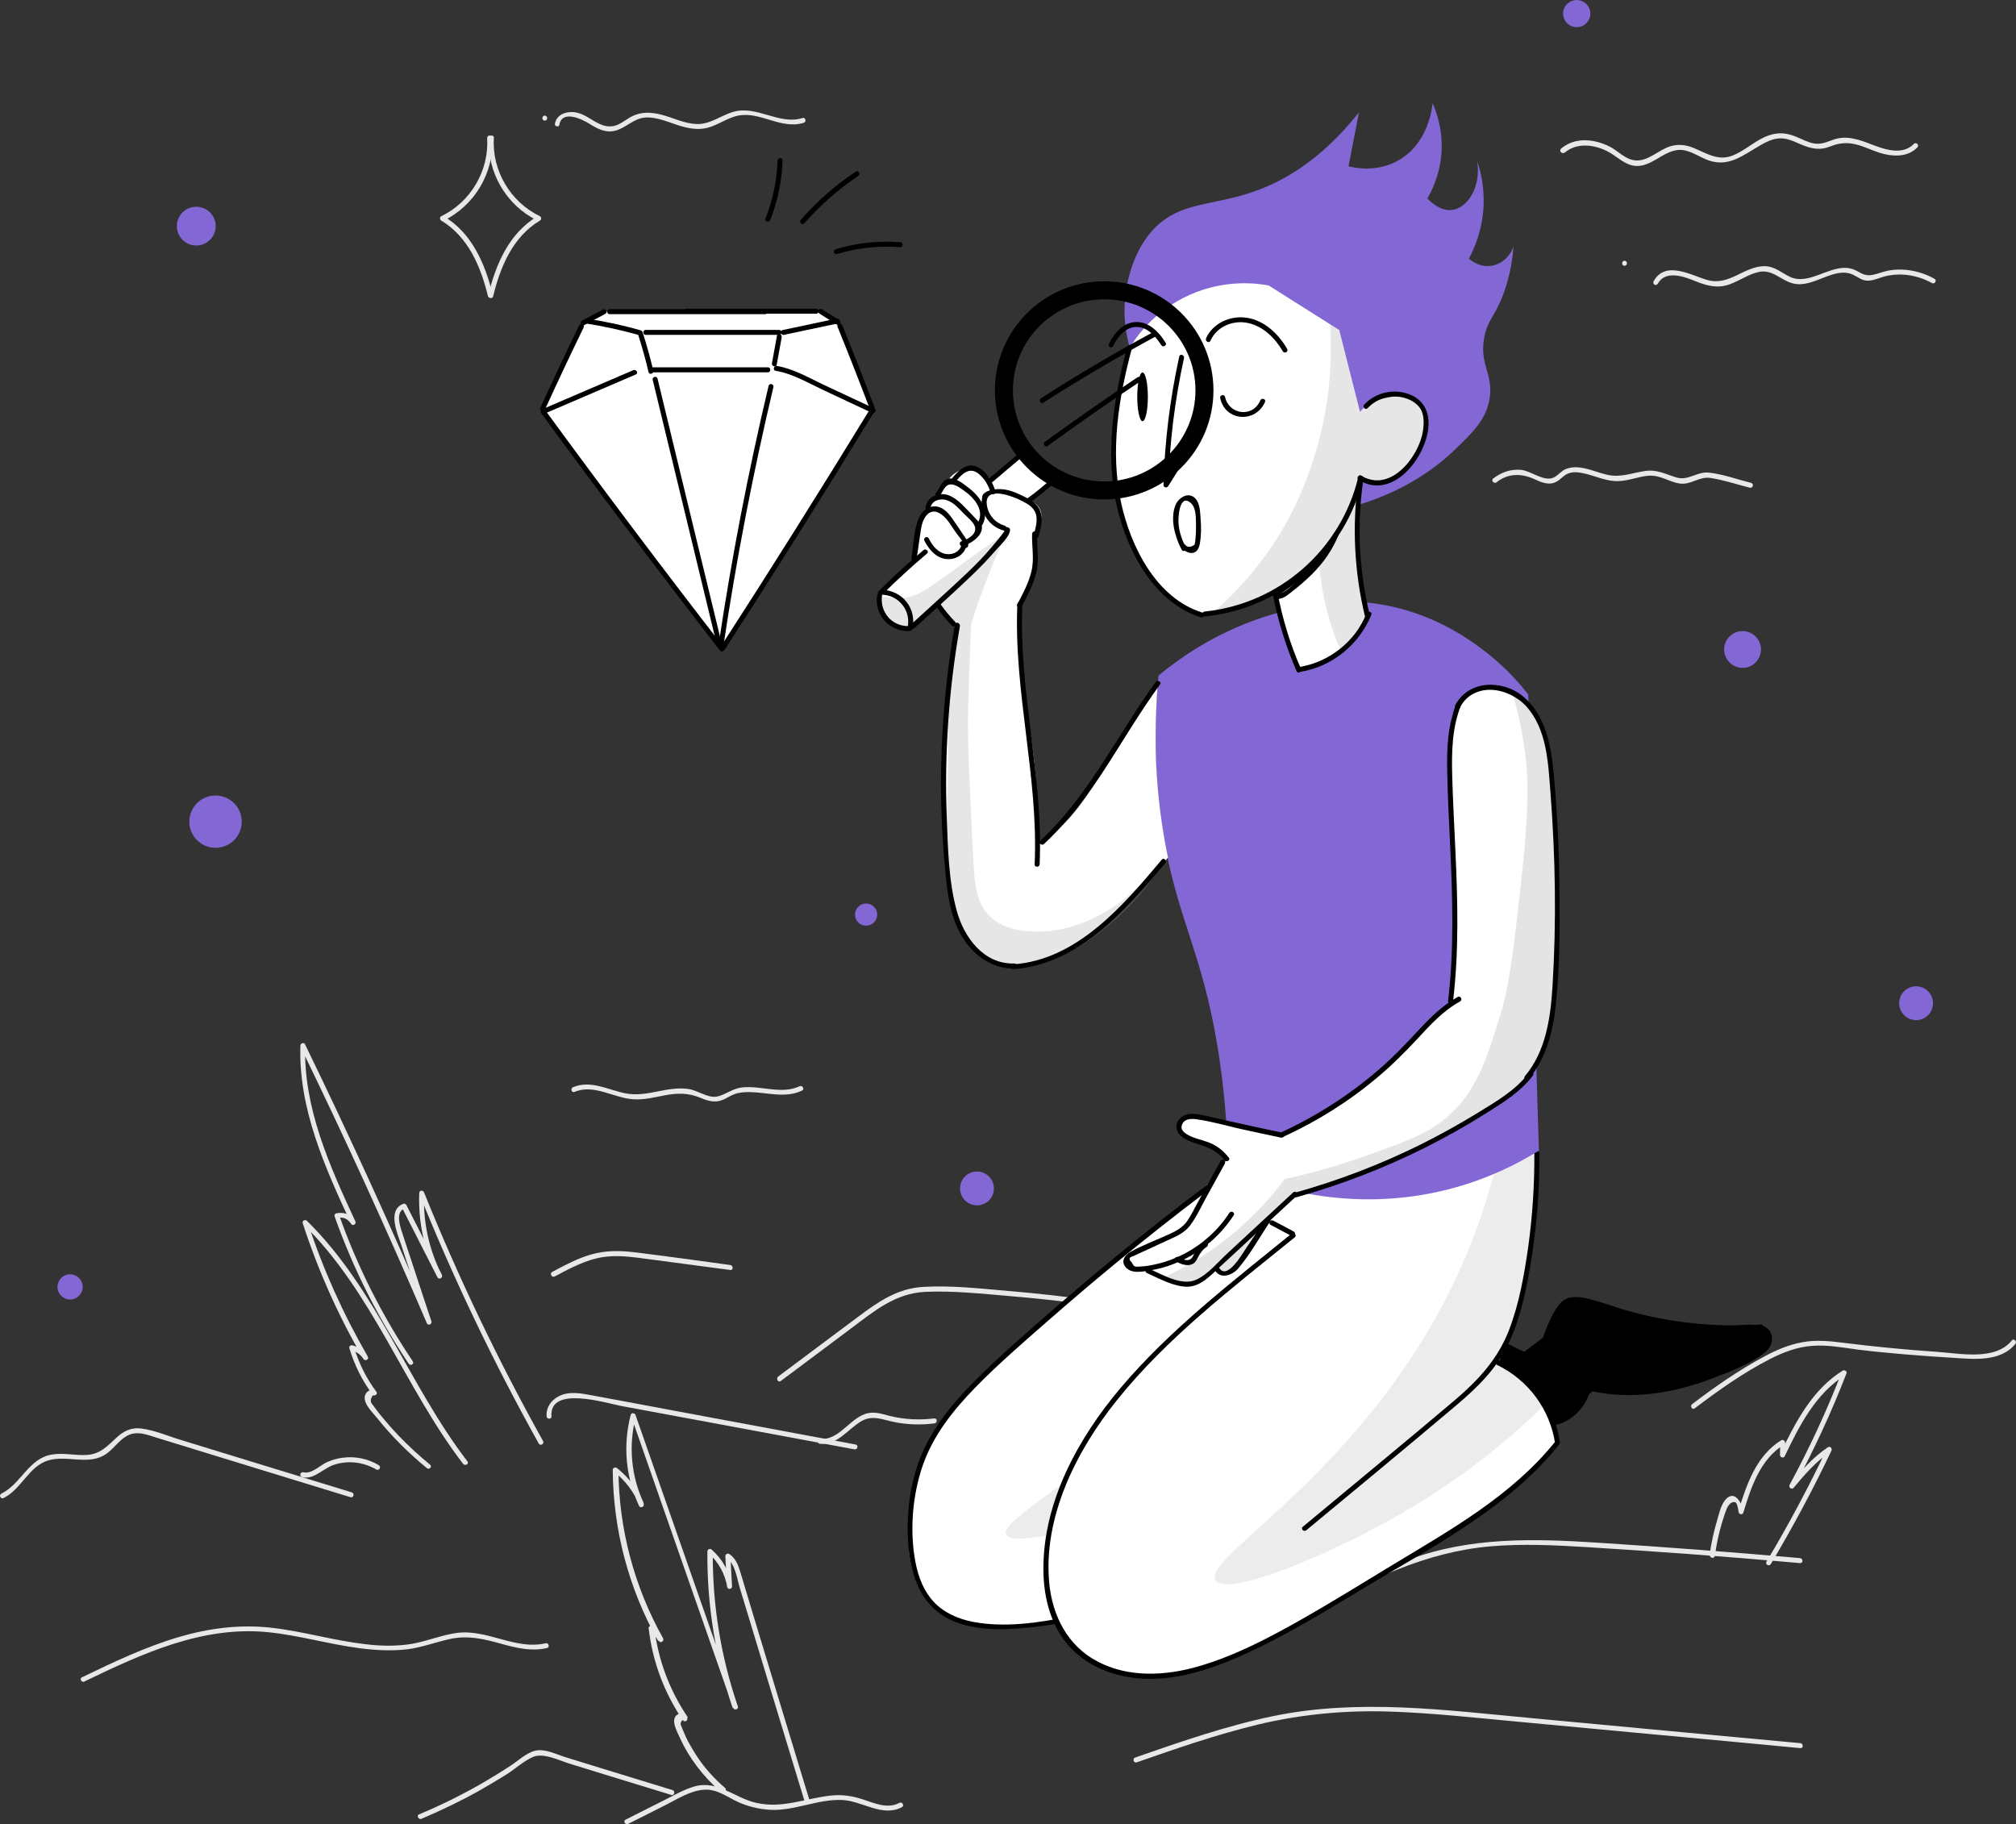 <?xml version="1.0" encoding="UTF-8"?>
<svg id="Layer_1" data-name="Layer 1" xmlns="http://www.w3.org/2000/svg" viewBox="0 0 335.98 304.03">
  <rect x="0" y="0" width="335.98" height="304.03" fill="#333333" stroke="none"/>
  <defs>
    <style>
      .cls-1 {
        opacity: .25;
      }

      .cls-1, .cls-2, .cls-3, .cls-4, .cls-5, .cls-6, .cls-7, .cls-8 {
        stroke-width: 0px;
      }

      .cls-1, .cls-2, .cls-7 {
        fill: #9b9797;
        isolation: isolate;
      }

      .cls-2 {
        opacity: .24;
      }

      .cls-3 {
        fill: #8367d4;
      }

      .cls-4 {
        fill-rule: evenodd;
      }

      .cls-6 {
        fill: #fff;
      }

      .cls-7 {
        opacity: .18;
      }

      .cls-8 {
        fill: #e8e8e8;
      }
    </style>
  </defs>
  <path class="cls-8" d="m.61,249.66c2.93-1.44,4.18-5.25,7.36-6.24,3.27-1.02,6.89.99,9.88-1.21,1.3-.97,2.27-2.57,3.85-3.15,1.38-.5,2.82.06,4.15.47,1.13.36,2.27.69,3.4,1.05,4.57,1.41,9.1,2.79,13.67,4.2,5.17,1.57,10.32,3.18,15.5,4.75.5.17.72-.63.22-.8-9.46-2.9-18.9-5.8-28.36-8.7-2.21-.66-4.51-1.68-6.81-1.96-1.61-.19-2.88.44-4.01,1.49-1.58,1.46-2.77,2.82-5.06,2.93-1.91.11-3.79-.39-5.7-.08-3.93.61-5.15,4.89-8.47,6.52-.5.28-.08.99.39.74Z"/>
  <path class="cls-8" d="m50.34,246.18c1.96.5,3.51-1.46,5.29-2.04,2.38-.8,4.93-.47,7.08.77.47.28.89-.44.42-.72-1.83-1.08-3.9-1.52-6-1.24-.91.11-1.77.36-2.6.72-1.19.52-2.57,2.04-3.96,1.71-.53-.14-.75.66-.22.8Z"/>
  <path class="cls-8" d="m71.67,244.11c-1.85-1.52-3.62-3.15-5.29-4.89-.77-.8-1.52-1.66-2.24-2.51-.42-.5-.83-.99-1.22-1.49-.28-.36-.55-.72-.8-1.08-.44-.44-.44-.99.03-1.6.33.14.86-.19.58-.58-1.69-2.26-2.93-4.75-3.74-7.46-.17.17-.33.33-.5.5.91.25,1.58.72,2.08,1.49.28.44,1,.06.72-.41-4.12-7.12-7.5-14.64-10.04-22.45-.22.14-.47.28-.69.41,11.59,11.38,16.85,27.2,26.62,39.93.33.41,1.05,0,.72-.41-9.8-12.79-15.11-28.66-26.76-40.1-.28-.28-.83,0-.69.41,2.57,7.9,5.95,15.47,10.13,22.64.25-.14.47-.28.72-.41-.64-.97-1.47-1.6-2.57-1.88-.3-.08-.61.19-.5.5.83,2.76,2.1,5.33,3.82,7.65.19-.19.39-.39.58-.58-.77-.36-1.63,0-1.83.91-.25,1.3,1.33,2.73,2.05,3.65,2.46,3.07,5.26,5.85,8.3,8.34.36.33.94-.25.53-.58Z"/>
  <path class="cls-8" d="m68.77,226.85c-5.09-7.59-9.21-15.74-12.26-24.36-.08.16-.19.33-.28.5.94-.22,1.74.14,2.27.97.28.47.94.06.72-.41-4.29-9.25-8.66-18.89-8.36-29.3-.25.08-.53.14-.77.22,7.39,15.19,14.42,30.57,21.06,46.09.19.44.91.11.75-.33-1.11-3.31-2.19-6.65-3.29-9.97-.53-1.63-1.08-3.23-1.6-4.86-.36-1.08-1.13-3.42.42-4-.17-.05-.3-.14-.47-.19,1.99,3.89,3.96,7.79,5.95,11.68.25.47.97.05.72-.41-2.16-4.23-3.15-8.89-2.96-13.64-.28.03-.55.08-.8.11,5.76,14.28,12.42,28.19,19.92,41.64.25.47.97.05.72-.41-7.47-13.39-14.11-27.23-19.84-41.45-.17-.41-.8-.39-.8.11-.19,4.89.86,9.66,3.07,14.06.25-.14.47-.28.72-.41-1.99-3.89-3.96-7.79-5.95-11.68-.08-.14-.3-.25-.47-.19-2.77,1.02-1,4.97-.39,6.82,1.44,4.34,2.85,8.7,4.29,13.03.25-.11.5-.22.75-.33-6.64-15.52-13.67-30.9-21.06-46.09-.19-.39-.77-.16-.77.22-.33,10.55,4.12,20.35,8.47,29.71.25-.14.47-.28.72-.41-.72-1.13-1.88-1.63-3.21-1.35-.22.05-.36.3-.28.5,3.07,8.67,7.22,16.9,12.34,24.55.28.47,1,.06.69-.39Z"/>
  <path class="cls-8" d="m14.09,280.23c9.57-4.61,19.67-9.31,30.6-8.2,5.17.52,10.18,2.02,15.33,2.68,2.6.33,5.23.47,7.83.17,2.44-.3,4.73-1.19,7.11-1.71,3.07-.69,5.87.03,8.83.86,2.44.66,4.84,1.22,7.36.64.53-.11.3-.91-.22-.8-5.04,1.19-9.77-2.43-14.86-1.71-2.52.36-4.87,1.35-7.36,1.8-2.63.44-5.31.39-7.97.05-5.23-.61-10.32-2.15-15.58-2.73-5.17-.58-10.29.08-15.25,1.52-5.64,1.66-10.99,4.2-16.24,6.74-.5.22-.06.94.42.72Z"/>
  <path class="cls-8" d="m70.26,303.12c3.24-1.38,6.42-2.9,9.49-4.61,1.6-.91,3.18-1.85,4.76-2.84,1.41-.91,2.82-2.21,4.37-2.87,1.74-.72,4.37.64,6.12,1.16,1.85.58,3.71,1.13,5.53,1.71,3.79,1.16,7.58,2.32,11.35,3.48.5.17.72-.64.22-.8-4.04-1.24-8.11-2.48-12.15-3.73-1.94-.61-3.87-1.19-5.81-1.79-1.49-.47-3.38-1.44-4.95-1.05-1.47.36-2.79,1.63-4.04,2.46-1.6,1.05-3.27,2.07-4.93,3.04-3.35,1.91-6.81,3.62-10.38,5.11-.5.22-.06.94.42.74Z"/>
  <path class="cls-8" d="m104.68,303.98c2.1-1.05,4.21-2.13,6.31-3.18,1.94-.99,4.01-2.32,6.23-2.51,2.24-.22,3.99,1.24,5.92,2.1,1.63.72,3.4,1.13,5.17,1.24,4.15.22,8.02-1.85,12.15-1.63,3.29.19,6.61,2.9,9.85,1.19.47-.25.06-.97-.41-.72-2.02,1.08-4.21.03-6.2-.61-1.71-.55-3.38-.8-5.17-.61-4.26.44-8.16,2.24-12.54,1.21-3.62-.83-6.39-3.84-10.29-2.71-1.8.52-3.49,1.52-5.15,2.35-2.1,1.05-4.21,2.13-6.31,3.18-.44.22-.03.94.44.69Z"/>
  <path class="cls-8" d="m120.84,297.99c-1.72-1.49-3.26-3.15-4.54-5.05-.58-.86-1.11-1.77-1.61-2.68-.25-.47-.47-.94-.66-1.41-.17-.39-.33-.75-.47-1.13-.25-.42-.14-.8.33-1.16.25-.11.5-.22.75-.33-3.04-4.47-4.95-9.55-5.59-14.91-.25.11-.47.19-.72.3.5.63,1,1.27,1.52,1.93.3.39.89-.11.66-.5-4.81-8.59-7.39-18.25-7.44-28.08-.25.11-.47.19-.72.3,1.88,1.52,3.32,3.4,4.21,5.63.25-.11.5-.22.75-.33-2.16-4.56-2.6-9.69-1.33-14.55h-.8c5.67,16.21,11.32,32.39,16.99,48.6.17.5.97.28.8-.22-2.85-8.31-4.26-17.04-4.18-25.85-.25.11-.47.19-.72.3,1.69,1.52,2.74,3.42,3.13,5.66.08.47.83.36.8-.11-.08-1.68-.19-3.4-.28-5.08-.22.11-.42.25-.64.36,1.47.94,1.74,3.42,2.21,4.97.5,1.66,1,3.31,1.52,5,1.02,3.42,2.08,6.82,3.1,10.24,2.07,6.82,4.15,13.67,6.23,20.49.17.5.97.3.8-.22-2.24-7.35-4.46-14.72-6.7-22.06-1.08-3.59-2.19-7.18-3.26-10.77-.55-1.85-1.11-3.67-1.66-5.52-.36-1.13-.77-2.15-1.8-2.82-.25-.17-.64.05-.64.36.08,1.68.19,3.4.28,5.08.28-.03.55-.08.8-.11-.39-2.38-1.55-4.45-3.35-6.05-.28-.25-.69-.08-.72.3-.08,8.86,1.33,17.67,4.21,26.07.28-.08.53-.14.8-.22-5.67-16.21-11.32-32.39-16.99-48.6-.14-.36-.69-.41-.8,0-1.33,5.11-.83,10.44,1.41,15.19.19.41.94.11.75-.33-.94-2.38-2.41-4.39-4.43-5.99-.28-.22-.72-.08-.72.3.06,9.97,2.66,19.8,7.56,28.5.22-.16.44-.33.66-.5-.5-.64-1-1.27-1.52-1.93-.22-.28-.75-.05-.72.3.64,5.52,2.57,10.74,5.7,15.33.28.39.83.14.75-.33-.14-.77-1.05-1.05-1.69-.58-1.16.83-.03,2.79.39,3.73,1.58,3.51,3.93,6.57,6.84,9.09.58.3,1.16-.28.75-.61Z"/>
  <path class="cls-8" d="m91.9,236.05c-.36-5.19,9.08-2.21,11.71-1.71,4.32.8,8.61,1.6,12.92,2.4,8.61,1.6,17.24,3.2,25.85,4.81.53.11.75-.69.22-.8-9.88-1.85-19.73-3.67-29.61-5.52-4.84-.91-9.68-1.82-14.53-2.71-1.74-.33-3.76-.69-5.4.22-1.25.66-2.08,1.88-1.96,3.31,0,.52.86.52.8,0Z"/>
  <path class="cls-8" d="m136.64,240.63c2.88.3,4.65-2.43,6.89-3.76,1.91-1.1,3.57-.25,5.54.14,2.19.44,4.43.5,6.64.22.53-.06.53-.88,0-.83-2.49.3-4.98.19-7.42-.41-1.47-.39-2.79-.86-4.26-.28-2.6.99-4.37,4.42-7.39,4.09-.52-.05-.52.77,0,.83Z"/>
  <path class="cls-8" d="m189.41,293.73c6.64-2.32,13.34-4.64,20.2-6.3,7.17-1.71,14.39-2.4,21.75-2.18,7.28.22,14.5,1.05,21.75,1.71,7.28.69,14.56,1.35,21.83,2.04,8.36.77,16.74,1.55,25.1,2.35.53.05.53-.77,0-.83-14.91-1.38-29.83-2.76-44.77-4.17-14.36-1.33-28.81-3.29-43.11-.33-7.86,1.63-15.44,4.28-22.99,6.9-.47.17-.25.97.25.8Z"/>
  <path class="cls-8" d="m218.66,266.56c4.95-1.05,9.6-3.12,14.28-5,5.01-1.99,10.07-3.37,15.44-3.84,5.42-.47,10.88-.19,16.27.14,5.42.33,10.85.72,16.3,1.1,6.34.47,12.7.99,19.04,1.55.53.05.53-.77,0-.83-11.23-.99-22.47-1.85-33.73-2.57-10.71-.69-21.25-.97-31.46,2.82-5.42,2.02-10.68,4.58-16.38,5.8-.47.14-.28.94.25.83Z"/>
  <path class="cls-8" d="m282.44,234.72c3.96-3.01,8.14-5.96,12.56-8.23,2.16-1.1,4.48-1.99,6.92-2.18,2.63-.22,5.26.3,7.83.64,5.23.63,10.49,1.02,15.74,1.35,3.49.22,7.91.72,10.38-2.32.33-.41-.25-.99-.58-.58-2.8,3.45-8.69,2.15-12.51,1.9-5.26-.36-10.46-.86-15.69-1.52-2.24-.28-4.45-.5-6.7-.08-2.21.39-4.29,1.27-6.25,2.32-4.26,2.26-8.3,5.08-12.15,8.01-.39.3.03,1.02.44.69Z"/>
  <path class="cls-8" d="m130.11,230.17c3.93-2.95,7.89-5.88,11.82-8.84,3.76-2.82,7.28-5.77,12.2-6.02,4.65-.22,9.41.3,14.03.69,4.98.41,9.93.97,14.86,1.66,4.15.58,9.1,2.13,13.03-.03.47-.25.06-.97-.42-.72-2.02,1.1-4.26,1.1-6.5.83-2.41-.3-4.82-.72-7.22-1.05-4.65-.63-9.33-1.16-14.03-1.55-4.62-.39-9.41-.94-14.03-.66-4.29.25-7.47,2.46-10.82,4.97-4.46,3.31-8.88,6.65-13.34,9.97-.41.36,0,1.08.42.74Z"/>
  <path class="cls-8" d="m285.79,259.35c.25-1.82.61-3.59,1.13-5.36.25-.83.5-1.66.83-2.49.19-.5.72-1.33,1.44-1.13.36.11.52,1.35.55,1.6.05.44.66.58.8.11,1.3-4.23,2.79-8.86,6.78-11.32-.22-.11-.42-.25-.64-.36,0,.69-.03,1.41-.03,2.1,0,.39.58.58.77.22,2.46-5.11,5.15-10.47,10.13-13.56-.19-.16-.41-.3-.61-.47-2.49,6.43-5.4,12.7-8.69,18.78-.22.39.33.88.66.5,1.85-2.21,3.74-4.42,6.17-6.02-.19-.19-.39-.39-.58-.58-3.07,6.46-6.42,12.76-10.1,18.89-.28.47.44.88.72.41,3.65-6.13,7.03-12.43,10.1-18.89.17-.33-.19-.83-.58-.58-2.49,1.66-4.43,3.89-6.34,6.16.22.17.44.33.66.5,3.32-6.13,6.25-12.45,8.77-18.97.14-.33-.33-.64-.61-.47-5.12,3.18-7.89,8.62-10.43,13.86.25.08.53.14.77.22,0-.69.03-1.41.03-2.1,0-.3-.36-.52-.64-.36-4.15,2.57-5.78,7.37-7.14,11.82.28.03.55.08.8.11-.14-1.41-1.41-3.81-2.96-2.02-.77.91-1.08,2.4-1.41,3.54-.55,1.82-.94,3.7-1.22,5.6-.03.55.75.77.83.25Z"/>
  <path class="cls-8" d="m92.45,212.74c2.16-1.16,4.34-2.32,6.72-2.96,2.52-.66,5.01-.44,7.53-.11,5.01.66,10.02,1.32,15,1.99.53.08.53-.75,0-.83-5.34-.72-10.71-1.49-16.05-2.13-2.46-.3-4.82-.3-7.19.39-2.27.66-4.37,1.79-6.45,2.9-.47.3-.03.99.44.75Z"/>
  <path class="cls-8" d="m260.78,25.43c1.99-1.68,4.79-1.35,6.97-.28,1.66.8,3.02,2.43,4.95,2.51,1.8.06,3.29-1.16,4.81-1.96,1.02-.52,2.08-.88,3.24-.64,1.24.25,2.32.97,3.46,1.46,3.73,1.63,6.23-.64,9.38-2.43.89-.5,1.83-.94,2.85-1.02,1.3-.11,2.46.47,3.62.97,1.83.77,3.21,1.08,5.06.33,1.91-.75,3.46-.64,5.37.06,1.22.44,2.38.99,3.65,1.27,1.91.44,3.96.33,5.4-1.13.39-.39-.22-.97-.58-.58-1.85,1.88-4.68.99-6.81.17-2.16-.83-4.37-1.71-6.67-.86-1.44.55-2.41.94-3.96.41-1.05-.36-2.02-.94-3.1-1.24-1.63-.5-3.15-.22-4.65.52-1.72.86-3.21,2.21-5.01,2.93-2.38.94-4.23-.3-6.39-1.22-1.58-.66-3.07-.77-4.65-.08-1.91.86-3.76,2.73-6.01,1.93-1.19-.41-2.13-1.38-3.21-1.99-.91-.5-1.91-.86-2.93-1.05-1.96-.36-3.87-.03-5.42,1.27-.39.41.22.99.61.64Z"/>
  <path class="cls-8" d="m270.74,44.29c.53,0,.53-.83,0-.83s-.53.83,0,.83Z"/>
  <path class="cls-8" d="m276.27,47.3c1.3-2.35,4.37-1.22,6.28-.44,1.91.77,3.62,1.24,5.64.55,1.66-.58,3.15-1.68,4.87-2.07,2.38-.55,3.74,1.46,5.89,1.93,3.38.75,6.78-3.01,9.96-1.44.89.44,1.49,1.02,2.55.94.97-.06,1.85-.52,2.8-.75,2.63-.61,5.37-.14,7.72,1.16.47.25.88-.47.41-.72-1.49-.83-3.1-1.33-4.79-1.49-.86-.08-1.74-.06-2.6.08-1.02.14-1.96.58-2.96.77-1.36.25-1.94-.41-3.04-.88-.55-.22-1.16-.33-1.74-.3-1.38.06-2.71.64-3.99,1.1-1.63.61-3.38,1.19-5.04.36-1.41-.69-2.52-1.74-4.18-1.74-3.43.03-5.84,3.31-9.46,2.32-2.68-.75-7-3.37-8.99.17-.3.5.42.91.66.44Z"/>
  <path class="cls-8" d="m249.43,80.36c1.97-1.55,4.21-1.46,6.37-.47,1.19.55,2.46,1.08,3.71.33.72-.44,1.19-1.13,2.05-1.38.91-.28,1.88-.08,2.77.14,1.58.39,3.1,1.08,4.73,1.19,1.94.14,3.71-.69,5.59-.88,2.02-.19,3.43,1.02,5.31,1.3,1.83.25,3.24-1.21,5.06-.94,2.21.33,4.4,1.08,6.59,1.63.53.14.75-.66.22-.8-2.3-.58-4.68-1.46-7.03-1.71-1.99-.22-3.43,1.41-5.42.8-1.85-.55-3.18-1.35-5.17-1.08-2.13.3-4.07,1.13-6.25.66-1.69-.36-3.32-1.16-5.06-1.27-.64-.03-1.3.03-1.91.28-.77.3-1.19.94-1.91,1.35-1.66.97-3.9-1.08-5.67-1.21-1.69-.14-3.24.44-4.57,1.46-.42.36.19.94.61.61Z"/>
  <path class="cls-8" d="m90.79,20.1c.53,0,.53-.83,0-.83s-.53.83,0,.83Z"/>
  <path class="cls-8" d="m93.23,20.74c.5-2.46,3.76-.88,4.95-.14,1.36.86,2.79,1.63,4.45,1.16,1.8-.52,3.02-2.07,5.01-2.18,1.88-.08,3.71.77,5.48,1.33,1.52.47,3.13.8,4.7.41,1.85-.44,3.43-1.74,5.31-2.07,3.71-.64,7.06,2.37,10.82,1.22.5-.17.3-.97-.22-.8-3.93,1.24-7.67-2.24-11.65-.99-2.05.64-3.76,2.07-6,1.99-2.08-.08-3.96-1.08-5.92-1.57-1.55-.39-3.13-.5-4.62.19-.86.39-1.61,1.02-2.46,1.44-1.41.66-2.6.28-3.87-.44-1.38-.8-2.57-1.74-4.26-1.6-1.19.08-2.24.69-2.46,1.91-.14.47.66.69.75.17Z"/>
  <path class="cls-8" d="m95.75,181.98c3.29-1.38,6.61,1.08,9.93,1.24,1.72.08,3.38-.33,5.06-.66,2.13-.41,3.96-.44,6,.41,1.25.52,2.38.86,3.65.36.72-.28,1.33-.74,2.05-.99.8-.28,1.63-.33,2.49-.33,2.96.05,5.92,1.08,8.74-.25.47-.22.06-.94-.42-.72-3.02,1.41-6.36-.14-9.55.19-1.52.16-2.52,1.05-3.93,1.46-1.69.5-3.35-.94-5.01-1.19-3.57-.55-6.94,1.44-10.54.72-2.88-.58-5.78-2.26-8.72-1.02-.47.19-.25.99.22.77Z"/>
  <path class="cls-3" d="m35.92,141.3c2.41,0,4.37-1.95,4.37-4.36s-1.96-4.36-4.37-4.36-4.37,1.95-4.37,4.36,1.96,4.36,4.37,4.36Z"/>
  <path class="cls-3" d="m290.41,111.31c1.7,0,3.07-1.37,3.07-3.07s-1.38-3.06-3.07-3.06-3.07,1.37-3.07,3.06,1.38,3.07,3.07,3.07Z"/>
  <path class="cls-3" d="m262.77,4.53c1.25,0,2.27-1.01,2.27-2.26s-1.02-2.26-2.27-2.26-2.27,1.01-2.27,2.26,1.02,2.26,2.27,2.26Z"/>
  <path class="cls-3" d="m162.82,200.89c1.56,0,2.82-1.26,2.82-2.82s-1.26-2.82-2.82-2.82-2.82,1.26-2.82,2.82,1.26,2.82,2.82,2.82Z"/>
  <path class="cls-3" d="m32.71,40.92c1.79,0,3.24-1.45,3.24-3.23s-1.45-3.23-3.24-3.23-3.24,1.45-3.24,3.23,1.45,3.23,3.24,3.23Z"/>
  <path class="cls-3" d="m144.34,154.28c1.02,0,1.85-.83,1.85-1.85s-.83-1.85-1.85-1.85-1.85.83-1.85,1.85.83,1.85,1.85,1.85Z"/>
  <path class="cls-3" d="m319.33,170.02c1.56,0,2.82-1.26,2.82-2.82s-1.26-2.82-2.82-2.82-2.82,1.26-2.82,2.82,1.26,2.82,2.82,2.82Z"/>
  <path class="cls-3" d="m11.68,216.58c1.16,0,2.1-.94,2.1-2.1s-.94-2.1-2.1-2.1-2.1.94-2.1,2.1.94,2.1,2.1,2.1Z"/>
  <path class="cls-6" d="m97.68,53.49c-2.41,4.89-4.84,9.78-7.25,14.66,9.96,13.34,19.92,26.65,29.88,39.99,2.57-3.89,5.12-7.87,7.69-11.87,6.06-9.5,11.84-18.89,17.38-28.19-1.88-4.78-3.79-9.58-5.67-14.36-1.22-.64-2.44-1.24-3.65-1.88-11.79.03-23.58.06-35.34.08-1.05.55-2.05,1.08-3.04,1.57Z"/>
  <path class="cls-5" d="m90.77,68.37c2.1-4.61,4.26-9.2,6.48-13.75.22-.47-.47-.91-.72-.41-2.21,4.56-4.37,9.14-6.48,13.75-.22.47.5.91.72.41Z"/>
  <path class="cls-5" d="m90.21,68.87c9.74,13.34,19.67,26.51,29.8,39.57.33.41.91-.17.58-.58-10.07-13.01-19.95-26.12-29.66-39.41-.3-.41-1.02,0-.72.41Z"/>
  <path class="cls-5" d="m97.43,54.15c1.16-.61,2.3-1.24,3.46-1.85.47-.25.06-.97-.42-.72-1.16.61-2.3,1.24-3.46,1.85-.5.28-.06.97.42.72Z"/>
  <path class="cls-5" d="m101.59,52.36h25.93c.53,0,.53-.83,0-.83h-25.93c-.53,0-.53.83,0,.83Z"/>
  <path class="cls-5" d="m145.78,67.99c-1.74-4.61-3.54-9.17-5.4-13.75-.19-.5-1-.28-.8.22,1.85,4.56,3.65,9.14,5.4,13.75.19.5,1,.28.8-.22Z"/>
  <path class="cls-5" d="m144.86,68.4c-8.11,13.25-16.38,26.43-24.82,39.49-.3.44.42.86.72.41,8.44-13.06,16.71-26.21,24.82-39.49.28-.44-.44-.88-.72-.41Z"/>
  <path class="cls-5" d="m139.88,53.38c-.97-.61-1.94-1.24-2.91-1.85-.44-.28-.86.41-.42.72.97.61,1.94,1.24,2.91,1.85.47.3.88-.41.42-.72Z"/>
  <path class="cls-5" d="m136.04,51.45h-21.64c-.53,0-.53.83,0,.83h21.64c.53,0,.53-.83,0-.83Z"/>
  <path class="cls-5" d="m91.1,68.79c4.95-2.13,9.91-4.25,14.86-6.38.5-.22.06-.91-.41-.72-4.95,2.13-9.91,4.25-14.86,6.38-.47.22-.06.94.42.72Z"/>
  <path class="cls-5" d="m97.57,53.9c3.04.47,6.03,1.13,8.99,1.96.53.14.75-.66.22-.8-2.96-.86-5.95-1.49-8.99-1.96-.53-.08-.77.72-.22.8Z"/>
  <path class="cls-5" d="m106.34,55.73c.66,2.07,1.25,4.14,1.74,6.27.11.52.91.3.8-.22-.5-2.13-1.08-4.2-1.74-6.27-.17-.5-.97-.3-.8.22Z"/>
  <path class="cls-5" d="m107.62,55.81h22.22c.53,0,.53-.83,0-.83h-22.22c-.53,0-.53.83,0,.83Z"/>
  <path class="cls-5" d="m129.48,55.97c-.28,1.52-.55,3.07-.83,4.58-.08.52.72.75.8.22.28-1.52.55-3.07.83-4.58.08-.52-.72-.75-.8-.22Z"/>
  <path class="cls-5" d="m108.53,62.05h19.45c.53,0,.53-.83,0-.83h-19.45c-.53,0-.53.83,0,.83Z"/>
  <path class="cls-5" d="m130.64,55.81c3.02-.64,6-1.27,9.02-1.91.53-.11.3-.91-.22-.8-3.02.64-6.01,1.27-9.02,1.91-.53.11-.3.91.22.8Z"/>
  <path class="cls-5" d="m129.26,61.8c2.79.44,5.4,2.02,7.94,3.2,2.71,1.27,5.4,2.54,8.11,3.81.47.22.91-.5.42-.72-2.88-1.35-5.73-2.68-8.61-4.03-2.43-1.16-4.95-2.62-7.64-3.07-.52-.08-.75.72-.22.8Z"/>
  <path class="cls-5" d="m108.78,63.32c3.6,14.8,7.17,29.63,10.76,44.43.14.52.91.3.8-.22-3.6-14.8-7.17-29.63-10.76-44.43-.14-.52-.94-.3-.8.22Z"/>
  <path class="cls-5" d="m128.09,64.31c-3.38,14.25-6.17,28.66-8.33,43.16-.08.52.72.74.8.22,2.16-14.5,4.95-28.89,8.33-43.16.14-.52-.66-.75-.8-.22Z"/>
  <path class="cls-5" d="m128.37,36.67c1.25-3.18,1.94-6.52,2.05-9.94.03-.52-.8-.52-.83,0-.11,3.34-.8,6.6-2.02,9.72-.19.5.61.69.8.22Z"/>
  <path class="cls-5" d="m134.04,37.22c2.66-3.01,5.65-5.66,8.99-7.9.44-.3.03-1.02-.41-.72-3.4,2.26-6.48,4.97-9.16,8.04-.36.39.22.97.58.58Z"/>
  <path class="cls-5" d="m139.49,42.33c3.43-1.02,6.97-1.41,10.54-1.13.53.03.53-.8,0-.83-3.65-.28-7.25.11-10.76,1.16-.5.17-.3.97.22.8Z"/>
  <path class="cls-8" d="m81.19,22.98c.33,5.47-2.74,10.69-7.66,13.06-.28.14-.25.55,0,.72,4.51,2.71,6.59,7.68,7.78,12.56.14.52.91.3.8-.22-1.25-5.11-3.46-10.27-8.16-13.06v.72c5.17-2.51,8.44-8.06,8.08-13.78-.03-.52-.86-.52-.83,0Z"/>
  <path class="cls-8" d="m81.5,22.98c-.36,5.74,2.91,11.29,8.08,13.78v-.72c-4.73,2.82-6.95,7.98-8.19,13.12-.14.52.66.75.8.22,1.19-4.92,3.27-9.91,7.8-12.62.25-.14.28-.58,0-.72-4.93-2.37-8.02-7.59-7.69-13.06.06-.52-.77-.52-.8,0Z"/>
  <path class="cls-5" d="m216.23,230.28c.97-.41,2.3-1.02,3.82-1.88,2.55-1.41,3.82-2.13,4.59-3.26,1-1.49.61-2.29,1.91-3.78.19-.25,1.11-1.22,2.3-1.74,2.05-.86,3.96.16,7.14,1.3,2.93,1.05,5.23,1.55,9.82,2.57,1.83.41,4.04.83,7.25,1.82.91.28,1.63.53,2.13.69.05.58.08,2.07-.89,3.42-.44.61-1.05,1.1-2.02,1.55-2.24,1.05-4.37.86-6.17.77-3.87-.17-2.27.39-11.4.55-1.99.03-3.62.03-4.76.03-1.41.97-2.82,1.96-4.26,2.98-2.44,1.77-4.76,3.53-6.97,5.27-.83-3.42-1.66-6.88-2.49-10.3Z"/>
  <path class="cls-6" d="m204.69,194.93c-1.99,1.05-2.21,1.43-9.63,7.73-11.57,9.8-12.84,10.33-23.33,19.47-10.04,8.73-11.93,10.91-13.84,13.78-4.76,7.26-5.81,13.34-6.12,16.29-.42,3.98-.97,9.5,2.55,13.86,2.21,2.73,5.09,3.87,6.06,4.22,2.91,1.11,5.28.97,9.57.66,5.7-.41,10.04-1.52,11.76-1.99,1.88-.52,6.25-1.82,11.73-4.53,5.15-2.54,7.36-4.42,14.39-9.14,3.13-2.1,7.75-5.16,13.56-8.7.36-2.76.06-4.91-.25-6.27-.72-3.2-2.19-5.41-3.82-7.84-1.33-1.99-2.6-3.51-3.49-4.5,2.07-1.57,4.79-3.84,7.64-6.88,1.91-2.04,4.93-5.3,7.44-9.89,3.1-5.63,6.2-11.32,4.21-15.24-3.13-6.16-18.01-6.43-28.45-1.05Z"/>
  <path class="cls-7" d="m229.48,197.94c-1.58,3.64-4.18,8.81-8.33,14.33-6.03,7.98-12.12,12.4-21.31,18.94-25.98,18.5-32.96,22.73-32.18,24.49,1.05,2.4,15.69-1.91,17.82-2.54,15.55-4.58,27.01-11.65,34.17-16.82-1.83-2.79-3.65-5.58-5.48-8.34,2.24-1.6,5.34-4.14,8.25-7.93,1.6-2.07,4.04-5.27,5.62-10.11,1.61-4.81,1.66-9.09,1.44-12.04Z"/>
  <path class="cls-5" d="m204.58,194.9c-9.85,7.32-19.45,15-28.69,23.03-4.43,3.84-8.86,7.68-13.01,11.79-3.68,3.65-7.11,7.68-9.19,12.48-2.16,4.97-2.77,10.71-2.24,16.1.44,4.45,2.08,8.92,6.14,11.24,4.26,2.4,9.63,2.15,14.33,1.66,5.78-.58,11.48-1.99,16.88-4.17,12.04-4.89,21.47-14.03,32.85-20.08.47-.25.06-.97-.41-.72-9.49,5.05-17.57,12.34-27.09,17.4-4.98,2.65-10.35,4.58-15.88,5.77-5.12,1.08-10.88,1.9-16.08.91-2.43-.47-4.79-1.46-6.53-3.29-1.69-1.79-2.6-4.14-3.07-6.54-1.02-5.22-.55-11.13,1.16-16.15s5.06-9.25,8.72-13.01c3.79-3.89,7.94-7.48,12.01-11.04,9.82-8.62,20.01-16.85,30.52-24.63.42-.33.03-1.05-.41-.75Z"/>
  <path class="cls-5" d="m177.46,251.51c9.08-3.51,17.29-8.75,25.1-14.5,3.85-2.82,7.64-5.74,11.4-8.67,3.71-2.9,7.25-5.97,10.13-9.69.33-.41-.39-.83-.72-.41-2.93,3.81-6.61,6.88-10.38,9.83-3.71,2.9-7.44,5.77-11.26,8.56-7.64,5.58-15.63,10.71-24.49,14.11-.5.17-.28.97.22.77Z"/>
  <path class="cls-5" d="m213.54,228.26c5.34,4.47,8.16,11.4,7.41,18.34-.05.53.78.53.83,0,.75-7.12-2.19-14.3-7.67-18.92-.39-.36-.97.22-.58.58Z"/>
  <path class="cls-5" d="m220.9,238.89c1.58-.47,2.96-1.79,4.29-2.73,1.66-1.16,3.29-2.32,4.95-3.48.44-.3.03-1.02-.41-.72-1.49,1.05-3.02,2.13-4.51,3.18-1.38.97-2.91,2.46-4.54,2.96-.53.14-.3.94.22.8Z"/>
  <path class="cls-5" d="m216.34,230.66c3.13-1.3,6.01-3.07,8.61-5.25.42-.36-.19-.94-.58-.58-2.46,2.1-5.23,3.78-8.22,5.03-.5.22-.28,1.02.19.8Z"/>
  <path class="cls-5" d="m224.64,225.06c.53,0,.53-.83,0-.83s-.53.83,0,.83Z"/>
  <path class="cls-5" d="m225.64,224.06c.47-1.11.97-2.32,1.85-3.18,1.19-1.16,2.63-.99,4.15-.66,2.82.63,5.59,1.52,8.36,2.32,2.57.72,5.15,1.35,7.8,1.66,1.55.16,2.85.36,4.23,1.05,1.02.5,1.91.99,3.04,1.1.53.06.53-.77,0-.83-1.52-.14-2.71-1.19-4.15-1.66-1.44-.47-3.04-.44-4.54-.69-3.26-.53-6.45-1.52-9.6-2.46-1.55-.44-3.1-.88-4.68-1.24-1.16-.25-2.38-.55-3.54-.19-2.02.61-2.99,2.76-3.74,4.56-.19.5.61.72.8.22Z"/>
  <path class="cls-5" d="m230.04,233.29c5.92-.88,11.79-1.02,17.76-1.13,2.08-.03,4.29-.28,5.95-1.63,1.41-1.16,2.21-2.84,1.83-4.64-.11-.52-.91-.3-.8.22.52,2.51-1.74,4.36-3.99,4.92-2.3.55-4.79.28-7.14.33-4.65.08-9.24.47-13.84,1.16-.53.05-.28.86.22.77Z"/>
  <path class="cls-5" d="m251.04,227.79c2.05-1.46,4.12-2.93,6.17-4.39.14-.94.58-2.98,2.27-4.72.5-.52,1.66-1.74,3.4-2.07,1.83-.36,3.24.47,4.82,1.19,2.55,1.16,5.01,1.6,9.88,2.54,3.85.72,5.78,1.08,8.55.94,3.76-.22,6.45-1.21,8.05.36.17.17.86.91.8,1.82-.08,1.16-1.33,1.9-2.32,2.49-4.34,2.49-6.78,3.2-6.78,3.2-6.14,1.79-9.24,2.71-11.9,2.93-2.16.16-5.23.25-8.94-.33-1.08,3.7-4.34,6.07-7.42,5.88-3.96-.25-7.61-4.69-6.59-9.83Z"/>
  <path class="cls-6" d="m211.3,203.38c.61-1.85,1.74-4.2,3.87-4.97,1.38-.5,2.66-.17,3.07-.05,2.57.63,7.86-.28,18.4-2.07,5.23-.88,11.84-2.18,19.45-4.11.03,1.41,0,3.26-.08,5.41-.19,4.83-.69,8.48-.8,9.33-.47,3.42-1.3,9.11-3.82,16.02-.64,1.77-1.27,3.23-1.72,4.23,1.08.5,2.24,1.16,3.38,2.1,4.68,3.73,6.03,9,6.48,11.24-.66.8-1.66,1.99-2.93,3.34-5.15,5.47-9.91,8.53-18.98,14.14-5.59,3.45-9.68,5.96-16.24,9.83-7.97,4.69-14.42,8.34-22.44,10.63-1.99.58-5.15,1.35-9.13.94-1.94-.19-5.42-.55-8.77-2.98-4.29-3.09-5.64-7.62-6.2-9.61-1.25-4.45-.77-8.62.39-12.95.8-3.04,3.71-13.12,13.81-24.47,2.02-2.26,7.77-7.37,19.23-17.59,2.77-2.46,5.04-4.47,6.56-5.8-1.16-.88-2.32-1.74-3.51-2.6Z"/>
  <path class="cls-7" d="m248.93,195.73c-.64,2.43-1.66,5.94-3.21,10.05-14.14,37.39-45.74,53.54-43.17,57.58,1.88,2.98,19.92-4.45,32.93-12.26,9.74-5.85,16.99-12.12,21.83-16.85-.78-1.13-1.96-2.68-3.76-4.14-1.74-1.41-3.4-2.26-4.65-2.79.86-1.24,1.99-3.12,2.96-5.52.64-1.55,1.19-3.2,1.91-6.57,1.16-5.33,1.63-9.56,1.77-10.88.33-3.18.64-7.29.58-12.15-2.41,1.16-4.79,2.35-7.19,3.54Z"/>
  <path class="cls-5" d="m255.71,192.17c.03,5.22-.3,10.44-1.02,15.63-.67,4.67-1.5,9.47-3.21,13.89-1.85,4.78-5.04,8.26-8.88,11.54-3.93,3.34-7.89,6.63-11.84,9.91-4.54,3.78-9.1,7.54-13.64,11.32-.42.33.17.91.58.58,8.33-6.9,16.66-13.78,24.93-20.77,3.65-3.09,6.97-6.3,8.96-10.74,1.94-4.31,2.88-9.03,3.62-13.67.94-5.86,1.38-11.76,1.33-17.7,0-.55-.83-.55-.83,0Z"/>
  <path class="cls-5" d="m211.77,204.15c1.13.61,2.27,1.21,3.43,1.82.47.25.88-.47.41-.72-1.13-.61-2.27-1.22-3.43-1.82-.47-.25-.89.47-.42.72Z"/>
  <path class="cls-5" d="m215.2,205.64c-9.85,8.01-20.2,15.93-28.42,25.65-7.08,8.37-12.92,18.97-12.89,30.21,0,4.94,1.36,10.11,5.01,13.61,3.65,3.53,8.94,4.92,13.92,4.67,6.09-.3,11.87-2.71,17.29-5.36,5.81-2.84,11.32-6.21,16.85-9.55,11.4-6.9,24.13-13.34,32.68-23.86.33-.41-.25-.99-.58-.58-7.17,8.84-17.24,14.5-26.84,20.3-5.29,3.2-10.51,6.46-15.91,9.5-5.29,2.98-10.79,5.83-16.63,7.51-5.48,1.57-11.59,1.9-16.77-.83-4.98-2.6-7.53-7.62-8.05-13.09-1.02-11.05,4.54-22.04,11.26-30.43,8.38-10.47,19.34-18.8,29.69-27.2.39-.3-.19-.88-.61-.55Z"/>
  <path class="cls-5" d="m249.49,227.49c5.2,2.49,8.83,7.4,9.68,13.09.08.52.89.3.8-.22-.86-5.88-4.68-11.05-10.04-13.59-.5-.22-.91.5-.44.72Z"/>
  <path class="cls-5" d="m251.15,228.21c1.11-.44,1.99-1.19,2.93-1.91,1.11-.86,2.24-1.68,3.35-2.54.42-.33,0-1.05-.42-.72-1,.74-1.99,1.49-2.99,2.26-.97.75-1.94,1.66-3.1,2.1-.47.19-.28.99.22.8Z"/>
  <path class="cls-5" d="m257.84,223.43c.55-1.63,1.22-3.23,2.1-4.72,1.22-2.04,3.04-1.82,5.09-1.3,3.18.8,6.23,2.02,9.44,2.73,6.23,1.38,12.62,1.85,18.98,1.44.53-.03.53-.86,0-.83-7.5.5-15.05-.28-22.3-2.32-1.74-.5-3.43-1.13-5.18-1.63-1.33-.39-2.9-.83-4.29-.55-1.24.25-1.96,1.19-2.57,2.24-.86,1.49-1.52,3.09-2.07,4.72-.17.5.64.72.8.22Z"/>
  <path class="cls-5" d="m259.03,236.77c2.08-1.57,4.12-3.15,6.2-4.72.41-.33,0-1.05-.42-.72-2.08,1.57-4.12,3.15-6.2,4.72-.42.33,0,1.05.41.72Z"/>
  <path class="cls-5" d="m265.21,231.85c6.75,1.46,13.64.36,20.03-2.07,2.9-1.1,6.23-2.35,8.72-4.22,1.74-1.3,1.99-3.78-.3-4.67-.5-.19-.72.61-.22.8,1.24.47,1.38,1.82.53,2.76-.42.47-1,.77-1.55,1.11-1.13.63-2.3,1.21-3.46,1.77-2.46,1.16-5.01,2.15-7.64,2.93-5.17,1.49-10.6,1.99-15.91.83-.5-.14-.72.66-.19.77Z"/>
  <path class="cls-3" d="m193.09,112.58c4.21-3.48,10.49-7.68,18.87-10.16,3.93-1.16,8.85-2.6,15.38-2.04,10.02.86,16.91,5.77,19.34,7.57,3.82,2.79,6.42,5.74,8.02,7.81.31,19.36.72,38.74,1.24,58.1.17,5.96.33,11.96.53,17.92-3.93,2.43-9.44,5.16-16.41,6.76-16.33,3.73-29.91-1.24-35.42-3.65-.03-4.89-.33-12.23-1.83-21.04-2.43-14.47-6.23-20.3-8.61-32.75-1.19-6.43-2.32-16.1-1.13-28.52Z"/>
  <path class="cls-6" d="m243.12,117.36c-1.36,1.49-1.61,3.17-1.52,9.64.05,6.79.41,11.43.64,16.82.17,3.89.3,6.99.22,11.02-.08,5.08-.42,9.25-.72,12.04-2.71,3.04-5.12,5.41-6.92,7.12-4.04,3.84-8.44,7.98-14.94,11.87-2.57,1.52-4.79,2.62-6.28,3.31-1.36-.22-2.88-.55-4.54-.97-3.93-.99-5.56-1.88-8.52-1.88-.89,0-3.68,0-3.96.99-.25.83,1.3,2.13,2.52,2.76,1.14.58,1.63.41,2.77.94,1.27.61,2.1,1.49,2.6,2.15-.53.74-1.33,1.88-2.21,3.34-1.02,1.71-1.25,2.38-2.43,4.42-1.25,2.15-1.88,3.23-2.43,3.78-.86.8-1.38.97-5.23,2.68-3.82,1.71-4.48,2.1-4.48,2.57s.75.58,3.71,1.85c2.41,1.02,2.63,1.24,3.87,1.6,1.55.44,2.49.72,3.62.47,1.8-.36,2.96-1.71,3.46-2.43.25.22.86.69,1.66.72.64,0,1.16-.25,1.58-.58,1.74-1.24,2.6-3.53,4.32-6.1.3-.44,1.38-2.07,3.13-3.89,1.08-1.16,2.07-2.02,2.79-2.6.97-.22,2.41-.55,4.12-1.05,6.67-1.9,11.48-4.2,15.52-6.13,2.35-1.13,5.01-2.62,10.29-5.58,4.59-2.57,6.97-4,9.08-6.82.22-.3,1.36-1.82,2.35-4.06.3-.69,1.38-3.15,1.96-7.45.28-1.91.28-2.96.3-8.92.05-7.59.05-6.68.05-7.46-.03-11.13-.61-10.13-.8-20.35-.03-.97-.06-3.59-.86-6.9-.86-3.59-1.94-5.19-2.55-5.99-.77-1.02-1.71-2.24-3.32-2.93-2.93-1.3-6.84-.25-8.85,1.99Z"/>
  <path class="cls-1" d="m252.01,115.35c.67,2.18,1.47,5.33,2.02,9.14.67,4.61.91,9.69-.58,22.97-1.25,11.1-1.85,16.65-3.46,21.84-2.3,7.4-3.96,12.79-9.02,17.04-3.27,2.73-6.84,4-14,6.52-5.26,1.85-9.77,2.96-12.87,3.64-2.21,2.98-5.51,6.77-10.18,10.36-3.65,2.82-7.17,4.75-10.07,6.07.41.28,2.13,1.38,4.45,1.08,2.71-.36,4.18-2.29,4.43-2.65.53.39,1.3.8,2.16.66,1.77-.28,2.71-2.79,3.18-3.92,1.02-2.35,3.07-5.58,7.66-9.11,3.04-.8,7.17-2.02,11.95-3.84,6.67-2.57,11.15-5.05,15.97-7.73,7.72-4.31,9.46-6.07,10.74-7.79,2.33-3.12,3.29-6.32,3.71-7.73.75-2.51.89-5.33,1.16-10.83.19-4.09.19-7.23.19-9.61,0-4.09-.08-7.12-.17-9.75-.11-3.81-.33-8.29-.89-13.64-.41-3.89-.72-5.44-1.6-7.18-1.36-2.76-3.38-4.53-4.79-5.55Z"/>
  <path class="cls-5" d="m242.71,117.25c-1.44,3.59-1.6,7.46-1.52,11.29.08,4.23.3,8.42.5,12.65.39,8.56.66,17.15-.36,25.68-.05.52.78.52.83,0,1-8.34.78-16.76.39-25.13-.19-4.14-.41-8.28-.53-12.45-.11-4-.03-8.04,1.49-11.82.19-.5-.61-.72-.8-.22Z"/>
  <path class="cls-5" d="m242.93,166.16c-2.54,1.41-4.59,3.45-6.56,5.58-2.13,2.29-4.26,4.53-6.64,6.57-4.87,4.22-10.35,7.7-16.21,10.41-.5.22-.06.94.41.72,5.65-2.6,10.93-5.91,15.66-9.91,2.35-1.96,4.51-4.12,6.59-6.35,2.16-2.35,4.32-4.72,7.14-6.27.5-.3.08-1.02-.39-.75Z"/>
  <path class="cls-5" d="m213.71,188.77c-3.04-.63-6.11-1.3-9.16-1.99-1.52-.33-3.07-.74-4.62-1.02-.97-.17-1.99-.25-2.85.3-1.33.86-1.33,2.43-.14,3.37.86.69,1.96.99,2.99,1.33,1.66.52,3.07,1.19,4.15,2.6.33.42,1.05,0,.72-.41-.97-1.24-2.13-2.13-3.62-2.65-1.02-.36-2.16-.58-3.1-1.1-.66-.36-1.52-.91-1.02-1.91.47-.94,1.66-.86,2.52-.72,2.3.33,4.59.99,6.89,1.52,2.35.53,4.7,1.02,7.06,1.52.5.08.72-.72.19-.83Z"/>
  <path class="cls-5" d="m203.42,193.49c-1.22,2.24-2.46,4.44-3.68,6.68-.61,1.08-1.14,2.24-1.85,3.29-.75,1.08-1.74,1.63-2.91,2.18-2.19,1.02-4.54,1.85-6.64,3.04-.94.55-1.55,1.55-.75,2.51,1,1.19,2.96.72,4.29.5,1.83-.3,3.57-.91,5.23-1.68,3.46-1.66,6.39-4.25,8.49-7.46.3-.44-.42-.86-.72-.41-1.85,2.87-4.43,5.19-7.44,6.79-1.44.75-2.99,1.35-4.57,1.71-.88.22-1.83.41-2.77.44-.86.05-1.08.17-1.49-.69-.53-.5-.47-.83.14-.99.19-.08.36-.17.55-.25,1.77-.83,3.57-1.63,5.34-2.46,1.38-.63,2.74-1.19,3.68-2.43,1.11-1.46,1.88-3.2,2.77-4.81,1.02-1.85,2.05-3.7,3.04-5.52.25-.5-.47-.91-.72-.44Z"/>
  <path class="cls-5" d="m216.06,199.54c7.39-2.07,14.56-4.83,21.42-8.26,3.4-1.71,6.72-3.56,9.96-5.6,2.9-1.82,5.98-3.67,8.05-6.46.3-.44-.41-.86-.72-.41-2.16,2.93-5.54,4.83-8.58,6.71-3.1,1.9-6.31,3.67-9.57,5.3-6.67,3.29-13.61,5.94-20.78,7.95-.5.11-.28.91.22.77Z"/>
  <path class="cls-5" d="m243.26,118c2.3-4.5,8.19-3.48,11.1-.28,3.49,3.87,3.65,9.53,4.04,14.44.83,10.74,1,21.57.33,32.31-.33,5.22-1.11,10.74-4.59,14.88-.33.41.25.99.58.58,3.13-3.76,4.21-8.51,4.65-13.26.58-6.07.58-12.23.53-18.34-.06-6.38-.36-12.79-.94-19.14-.44-4.78-1.3-10.05-5.26-13.23-3.38-2.71-9.02-2.62-11.18,1.6-.22.47.5.88.75.41Z"/>
  <path class="cls-5" d="m191.13,212.16c2.02.91,4.46,2.29,6.75,2.29,2.21-.03,3.85-1.85,5.34-3.23,4.29-3.98,8.58-7.95,12.87-11.9.39-.36-.19-.94-.58-.58-3.62,3.37-7.25,6.71-10.88,10.08-1.61,1.46-3.27,3.56-5.29,4.47-2.38,1.08-5.65-.86-7.78-1.82-.5-.25-.91.47-.44.69Z"/>
  <path class="cls-5" d="m202.39,211.58c.91,1.71,2.93,1.02,3.96-.17,2.02-2.38,3.6-5.25,5.31-7.82.3-.44-.41-.86-.72-.41-1.08,1.6-2.16,3.2-3.24,4.81-.61.88-3.29,5.66-4.59,3.18-.25-.47-.97-.05-.72.41Z"/>
  <path class="cls-5" d="m195.97,210.23c.83.44,1.85.88,2.77.44.47-.25.67-.63.89-1.08.39-.75.78-1.33,1.49-1.79.44-.3.03-1.02-.41-.72-.66.44-1.22.99-1.61,1.71-.28.53-.44,1.16-1.16,1.22-.53.05-1.11-.28-1.55-.5-.44-.22-.89.47-.42.72Z"/>
  <path class="cls-6" d="m190.3,52.44c-.97,1.96-1.94,5.25-2.24,6.32-.44,1.55-1.44,5.16-1.99,9.97-.3,2.65-.64,5.55-.36,9.39.14,1.82.33,4.69,1.41,8.26.72,2.43,1.77,5.94,4.62,9.53,2.49,3.12,5.34,5.08,7.61,6.27,1.44.03,3.18-.06,5.12-.41,3.49-.66,6.2-1.96,8.02-3.01.25,1.41.58,2.9,1,4.45.86,3.2,1.91,6.02,2.96,8.45,1.13-.19,2.49-.52,3.93-1.19,4.57-2.13,6.75-6.05,7.53-7.68-.41-1.6-.75-3.34-1.05-5.14-1.05-6.71-.77-12.7-.11-17.56.58.19,1.52.44,2.68.39,2.27-.14,3.82-1.38,4.59-2.04.66-.55,3.68-3.23,3.57-7.21-.03-.94-.08-3.23-1.72-4.47-1.52-1.13-3.57-.72-5.06-.41-1.71.36-2.99,1.08-3.76,1.57.58-1.91,1.8-6.79,0-12.48-.39-1.22-2.96-8.95-10.54-12.29-10.29-4.58-22.66,2.21-26.2,9.31Z"/>
  <path class="cls-2" d="m221.57,52.61c.22,2.57.39,6.3,0,10.71-1.19,13.39-6.5,22.7-7.89,25.02-2.1,3.53-5.7,8.67-11.46,13.72,1.72-.22,3.68-.61,5.78-1.35,5.78-2.04,9.66-5.55,11.76-7.84.17,3.07.69,6.79,1.94,10.88.55,1.74,1.16,3.34,1.8,4.78,1.47-1.9,2.91-3.81,4.37-5.74-.3-1.79-.58-3.7-.77-5.66-.64-5.94-.64-11.4-.3-16.26,1.24.03,3.04-.08,4.95-.83,8.36-3.31,13.12-16.49,8.61-23.67-.19-.3-1.19-1.85-3.24-3.23-6.34-4.25-14.39-1.02-15.55-.52Z"/>
  <path class="cls-3" d="m188.28,57.94c-.55-1.91-1.33-5.55-.53-10.02.25-1.38,1.11-5.83,4.15-9.33,4.46-5.11,10.04-4.14,17.29-6.74,4.59-1.63,10.9-5.05,17.29-13.12-.58,2.98-1.16,5.99-1.74,8.97,1,.28,4.35.99,7.78-.69,5.7-2.79,6.2-9.53,6.23-9.83.69,1.55,1.94,4.97,1.38,9.33-.39,2.98-1.47,5.22-2.24,6.57.33.36,2.1,2.18,4.15,1.91,2.49-.33,4.82-3.73,4.15-8.12.55,1.63,1.22,4.31,1.05,7.59-.22,4-1.55,7.01-2.44,8.64.22.19,1.63,1.46,3.62,1.22,1.74-.22,3.24-1.49,3.82-3.29-.14,1.85-.47,4.53-1.55,7.59-1.47,4.14-2.68,4.47-3.29,7.43-.97,4.64,1.52,6.21.86,10.36-.55,3.48-2.82,5.66-5.7,8.45-5.23,5.05-11.24,7.79-16.27,9.31.22-1.55.47-3.09.69-4.64.64.39,1.74.91,3.13.86,2.82-.11,4.59-2.62,5.54-3.98,1.08-1.52,2.88-4.11,1.91-6.9-.8-2.26-2.93-3.2-3.13-3.29-2.49-1.05-5.7-.11-7.77,2.43-1.16-4.56-2.3-9.09-3.46-13.64-3.93-2.49-7.83-4.94-11.76-7.43-1.94-.36-7.22-1.08-13.14,1.55-5.98,2.65-9.02,7.15-10.02,8.81Z"/>
  <path class="cls-5" d="m187.86,57.82c-2.35,8.78-3.76,18.11-1.6,27.09,1.77,7.29,6.25,15.6,13.89,17.98.5.17.72-.64.22-.8-7.67-2.37-11.95-11.02-13.53-18.31-1.85-8.56-.44-17.4,1.8-25.74.17-.5-.64-.72-.77-.22Z"/>
  <path class="cls-5" d="m200.76,102.75c12.76-1.3,23.41-10.49,26.4-22.98.11-.52-.66-.75-.8-.22-2.91,12.07-13.17,21.1-25.6,22.37-.52.06-.55.88,0,.83Z"/>
  <path class="cls-5" d="m226.44,80c5.7,3.48,11.26-3.81,11.62-8.92.19-2.71-1.05-4.78-3.74-5.55-2.49-.72-5.2.03-6.97,1.91-.36.39.22.97.58.58,1.47-1.57,3.68-2.26,5.81-1.79,1.11.25,2.32.86,2.96,1.85.69,1.08.61,2.57.44,3.76-.66,4.28-5.42,10.41-10.29,7.43-.44-.25-.88.47-.41.75Z"/>
  <path class="cls-5" d="m226.38,79.94c-1.08,7.65-.69,15.41,1.13,22.92.14.53.94.3.8-.22-1.8-7.37-2.19-14.99-1.14-22.48.06-.52-.75-.75-.8-.22Z"/>
  <path class="cls-5" d="m212.08,98.86c.86,4.47,2.19,8.81,4.01,13.01.22.5.94.06.72-.41-1.8-4.11-3.1-8.39-3.93-12.81-.11-.52-.88-.3-.8.22Z"/>
  <path class="cls-5" d="m216.67,111.98c5.34-.86,9.85-4.53,11.87-9.53.19-.5-.61-.72-.8-.22-1.91,4.75-6.25,8.15-11.29,8.95-.53.08-.3.88.22.8Z"/>
  <path class="cls-5" d="m212.74,99.83c1.14.06,1.91-.72,2.77-1.38,1.13-.88,2.21-1.82,3.21-2.82,1.85-1.85,3.35-3.98,4.32-6.41.19-.5-.61-.72-.8-.22-.86,2.15-2.19,4.06-3.79,5.72-.72.77-1.49,1.46-2.3,2.15-.89.75-2.16,2.18-3.4,2.13-.53-.03-.53.8,0,.83Z"/>
  <path class="cls-5" d="m212.8,99.38c2.35-1.52,4.54-3.26,6.59-5.16.39-.36-.19-.97-.58-.58-1.99,1.88-4.12,3.56-6.42,5.05-.47.25-.03.97.42.69Z"/>
  <path class="cls-5" d="m196.53,59.43c-1.55,7.04-2.43,14.19-2.63,21.4,0,.41.55.55.77.22,1.08-1.71,2.16-3.45,3.24-5.16.28-.44-.44-.88-.72-.41-1.08,1.71-2.16,3.45-3.24,5.16.25.08.53.14.77.22.19-7.12,1.08-14.22,2.6-21.18.11-.55-.69-.77-.8-.25Z"/>
  <path class="cls-5" d="m197.63,91.21c-.67-1.24-1.11-2.57-1.22-3.98-.08-.99.14-5.03,2.02-3.42,1,.86.86,2.73.89,3.98,0,.58,0,1.19-.06,1.77-.03.41-.08.83-.17,1.22-.72.5-1.27.47-1.63-.06-.36-.39-.97.19-.58.58,1.19,1.22,2.74,1.27,3.07-.64.25-1.35.25-2.79.14-4.14-.08-1.08-.08-2.62-.88-3.45-1.19-1.22-2.88-.08-3.35,1.21-.86,2.32-.03,5.25,1.08,7.35.22.47.94.06.69-.41Z"/>
  <path class="cls-5" d="m203.36,66.36c.83,3.89,5.95,4.2,7.47.61.19-.5-.61-.72-.8-.22-1.25,2.93-5.23,2.37-5.87-.61-.11-.5-.91-.3-.8.22Z"/>
  <path class="cls-5" d="m201.73,56.78c1.05-2.35,3.76-3.48,6.25-2.95,2.57.55,4.54,2.54,5.81,4.72.28.47,1,.06.72-.41-1.47-2.51-3.79-4.75-6.78-5.19-2.68-.39-5.56.88-6.72,3.4-.22.52.5.94.72.44Z"/>
  <path class="cls-5" d="m185.51,57.69c.75-1.55,2.05-3.23,3.96-3.2,1.83.03,3.15,1.63,4.07,3.04.28.44,1,.03.72-.41-1.05-1.68-2.63-3.42-4.79-3.45-2.21-.03-3.76,1.8-4.65,3.62-.25.47.47.88.69.41Z"/>
  <path class="cls-5" d="m190.41,70.2c.49,0,.89-1.82.89-4.06s-.4-4.06-.89-4.06-.88,1.82-.88,4.06.4,4.06.88,4.06Z"/>
  <path class="cls-6" d="m192.96,113.88c-.08,1.02-.19,2.43-.25,4.06-.25,5.58-.03,9.8.06,10.93.22,3.67.72,8.48,1.88,14.06-1.11,1.27-2.77,3.15-4.9,5.36-4.04,4.22-6.12,6.38-9.44,8.62-3.71,2.49-6.28,3.26-7.66,3.62-1.74.41-3.4.8-5.42.36-3.29-.75-5.26-3.18-5.98-4.12-1.83-2.32-2.24-4.58-2.99-9-.55-3.23-.66-5.69-.83-10.44-.08-2.26-.19-5.03-.14-8.73.05-4.17.28-9.11.88-14.64.28-2.49.66-5.55,1.27-9.03-.47-.66-.97-1.33-1.49-2.02-.55-.72-1.08-1.41-1.63-2.1-1.41,1.19-2.79,2.4-4.21,3.59-.36.14-1,.36-1.77.28-1.47-.14-2.32-1.16-2.63-1.49-1.36-1.55-1.16-3.51-1.11-3.89,1.91-2.07,3.82-4.11,5.75-6.19.03-1.19.19-2.73.67-4.45.36-1.27.8-2.32,1.22-3.2.36-.72.86-1.52,1.49-2.32,1.13-1.49,2.35-2.54,3.35-3.26-.8.36-1,.36-1.05.3-.14-.22,1.16-1.85,2.99-2.02,1.02-.11,1.83.28,2.38.52.86.41,1.44.94,1.8,1.33,1.71-1.46,3.43-2.93,5.15-4.36.61.36,1.22.77,1.83,1.19,1.41.97,2.68,1.93,3.82,2.87-.41.52-.94,1.1-1.6,1.68-1.11.97-2.21,1.55-3.07,1.93.53.17,1.47.55,1.94,1.46.47.88.28,1.85,0,3.07-.19.83-.44,1.49-.64,1.93.11,1.16.17,2.73-.17,4.5-.53,2.9-1.74,5.05-2.57,6.3-.03,1.08-.06,2.76,0,4.83.22,8.53,1.47,13.53,2.27,19.83.47,3.59.94,8.92.8,15.63.64-.41,1.55-1.08,2.57-1.93,2.6-2.18,4.26-4.36,6.45-7.57,2.16-3.12,3.57-5.44,5.48-8.53,1.19-2.02,3.1-5.08,5.51-8.97Z"/>
  <path class="cls-2" d="m167.8,88.67c-.58,1.27-1.16,2.57-1.74,3.89-1.69,3.98-3.07,7.79-4.21,11.43-.25,5.74-.39,10.55-.5,14.03-.14,5.28.19,11.57.8,24.16.25,5.19.47,8.34,2.91,10.63,2.54,2.37,6.09,2.43,8.08,2.43,10.63-.03,18.57-9.06,20.75-11.68-2.96,5.03-6.34,8.31-8.63,10.24-2.6,2.18-5.95,4.91-11.15,6.27-4.4,1.16-6.39.91-6.92.8-3.79-.91-5.89-4.06-6.64-5.14-1.8-2.68-2.38-5.47-2.71-11.46-.33-6.16.03-7.79.14-16.26.08-8.09-.22-10.38.39-15.99.36-3.29.8-5.99,1.16-7.82-1.08-1.13-2.16-2.26-3.24-3.37-.91.8-1.85,1.57-2.79,2.38-.61.52-1.25,1.05-1.85,1.55-.55.06-1.36.03-2.21-.33-2.21-.94-3.6-3.67-2.9-4.61.44-.64,1.6-.14,3.21-.14,2.77.03,4.62-1.38,8.3-4.03,2.6-1.91,5.59-4.03,9.77-6.99Z"/>
  <path class="cls-5" d="m192.6,113.66c-6.39,8.81-11.12,18.92-19.2,26.43-.39.36.19.94.58.58,8.14-7.57,12.89-17.73,19.34-26.59.33-.42-.39-.83-.72-.42Z"/>
  <path class="cls-5" d="m168.8,161.52c10.96-.72,18.82-9.89,25.4-17.67.33-.41-.25-.99-.58-.58-6.39,7.62-14.14,16.73-24.79,17.45-.55,0-.55.83-.03.8Z"/>
  <path class="cls-5" d="m163.6,83.73c.06,2.18,1.49,4.06,3.6,4.67.53.14.75-.66.22-.8-1.74-.5-2.93-2.07-2.99-3.87-.03-.52-.86-.52-.83,0Z"/>
  <path class="cls-5" d="m164.45,83.48c.28-2.4,4.57-.66,5.73-.06,1.13.58,2.27,1.16,2.52,2.54.19,1.05-.14,2.15-.41,3.18-.14.52.66.75.8.22.39-1.38.8-2.95.22-4.31-.55-1.38-2.08-2.02-3.32-2.62-1.27-.61-2.66-1.05-4.1-.88-.58.08-1.33.22-1.8.61-.5.39-.39.66-.47,1.35-.06.5.77.5.83-.03Z"/>
  <path class="cls-5" d="m172.01,88.97c-.08,2.1.39,4.14-.11,6.24-.47,1.93-1.41,3.73-2.35,5.47-.25.47.47.88.72.41.97-1.82,1.94-3.67,2.43-5.66.53-2.15.05-4.28.14-6.46.03-.55-.8-.55-.83,0Z"/>
  <path class="cls-5" d="m169.55,100.71c-.64,14.55,3.54,28.8,2.88,43.35-.03.52.8.52.83,0,.66-14.55-3.51-28.8-2.88-43.35.03-.53-.8-.53-.83,0Z"/>
  <path class="cls-5" d="m155.96,101.01c.83,1.16,1.71,2.26,2.71,3.29.36.39.94-.19.58-.58-.94-.99-1.8-2.02-2.57-3.12-.33-.44-1.05-.03-.72.41Z"/>
  <path class="cls-5" d="m159.14,104.08c-1.58,8.97-2.35,18.09-2.32,27.2.03,4.53.25,9.08.69,13.59.36,3.84.8,7.87,2.82,11.24,1.83,3.06,5.04,5.38,8.69,5.3.53-.03.53-.86,0-.83-5.12.14-8.41-4.42-9.6-8.89-1.33-4.91-1.44-10.27-1.63-15.33-.42-10.71.33-21.48,2.19-32.03.06-.55-.75-.77-.83-.25Z"/>
  <path class="cls-5" d="m153.91,91.68c-2.6,2.18-5.12,4.47-7.5,6.88-.39.39.22.97.58.58,2.41-2.4,4.9-4.69,7.5-6.88.42-.33-.17-.91-.58-.58Z"/>
  <path class="cls-5" d="m146.16,99.3c-.41,3.2,2.02,5.91,5.26,5.88.53,0,.53-.83,0-.83-2.79.03-4.79-2.32-4.43-5.05.08-.52-.75-.52-.83,0Z"/>
  <path class="cls-5" d="m146.94,99.11c2.9.08,4.92,2.68,4.32,5.5-.11.53.69.75.8.22.75-3.4-1.63-6.43-5.12-6.54-.53,0-.53.83,0,.83Z"/>
  <path class="cls-5" d="m152.39,104.69c3.15-2.87,6.36-5.72,9.44-8.67,1.41-1.35,2.77-2.73,4.04-4.22.69-.8,2.44-2.37,2.46-3.48,0-.14-.08-.3-.19-.36-.06-.03-.11-.06-.14-.06-.17-.08-.39-.08-.5.06-.03.03-.06.06-.08.11-.33.41.25.99.58.58.03-.03.05-.06.08-.11-.17.03-.33.06-.5.06-.06-.25-.14-.25-.25.03-.14.19-.28.39-.44.58-.33.41-.64.83-1,1.24-.55.69-1.16,1.35-1.74,2.02-1.22,1.33-2.49,2.57-3.79,3.78-2.82,2.65-5.7,5.22-8.55,7.84-.42.39.19.97.58.61Z"/>
  <path class="cls-5" d="m152.75,93.23c.19-1.33.39-2.65.58-3.98.14-.99.25-2.1.8-2.98,1.27-2.04,3.07-.58,4.04.8.41.58.8,1.22,1.22,1.79.22.33,1.3,1.52,1.16,1.93.14-.11.28-.19.39-.3h-.14c-.53-.03-.53.8,0,.83h.14c.19,0,.36-.14.39-.3.19-.69-.28-1.1-.64-1.66-.69-1.02-1.36-2.07-2.08-3.07-.75-1.02-1.71-2.02-3.1-1.88-1.33.14-2.13,1.16-2.55,2.35-.69,1.96-.75,4.2-1.05,6.24-.06.52.75.75.83.22Z"/>
  <path class="cls-5" d="m154.05,90.11c.75,1.46,1.99,2.95,3.76,3.07,1.47.11,2.85-.72,3.24-2.15.14-.52-.66-.75-.8-.22-.36,1.33-1.83,1.82-3.04,1.41-1.16-.41-1.91-1.44-2.43-2.49-.25-.5-.97-.08-.72.39Z"/>
  <path class="cls-5" d="m155.07,84.72c.14-1.35,1.69-1.71,2.74-1.35,1.11.36,1.96,1.35,2.74,2.15.61.64,1.8,1.52,1.96,2.4.22,1.19-1.27,1.99-2.27,2.29-.5.14-.31.94.22.8,1.22-.36,2.99-1.44,3.18-2.87.08-.58-.28-.88-.66-1.3-.78-.83-1.52-1.63-2.32-2.43-1.08-1.1-2.46-2.29-4.12-2.02-1.24.19-2.16,1.02-2.3,2.29-.05.55.77.55.83.03Z"/>
  <path class="cls-5" d="m156.57,82.68c.39-.44.58-1.02.94-1.46.89-1.1,2.27-.08,3.18.58,1.77,1.24,3.65,3.51,2.05,5.66-.3.44.42.86.72.41,1.71-2.32.03-5-1.94-6.49-.91-.69-2.3-1.93-3.54-1.57-1.11.3-1.3,1.57-1.99,2.32-.36.36.22.94.58.55Z"/>
  <path class="cls-5" d="m159.36,80.16c.97-1.19,2.24-2.43,3.74-1.19,1,.8,1.63,1.93,1.99,3.12.17.5.94.3.8-.22-.47-1.6-1.55-3.45-3.15-4.11-1.63-.66-2.99.64-3.96,1.82-.33.39.25.99.58.58Z"/>
  <path class="cls-5" d="m165.48,80.28c1.71-1.46,3.43-2.93,5.15-4.36.42-.36-.19-.94-.58-.58-1.71,1.46-3.43,2.93-5.15,4.36-.41.36.19.94.58.58Z"/>
  <path class="cls-5" d="m171.59,83.81c1.63-1.19,3.21-2.46,4.68-3.84.39-.36-.19-.94-.58-.58-1.44,1.33-2.93,2.57-4.51,3.7-.44.3-.03,1.02.42.72Z"/>
  <path class="cls-4" d="m184.02,49.88c-8.4,0-15.21,6.8-15.21,15.18s6.81,15.18,15.21,15.18,15.21-6.8,15.21-15.18-6.81-15.18-15.21-15.18Zm-18.21,15.18c0-10.04,8.16-18.18,18.21-18.18s18.21,8.14,18.21,18.18-8.16,18.18-18.21,18.18-18.21-8.14-18.21-18.18Z"/>
  <path class="cls-5" d="m173.89,67.1c6.14-3.92,12.42-7.62,18.84-11.1.47-.25.06-.97-.41-.72-6.42,3.45-12.7,7.15-18.84,11.1-.44.3-.03,1.02.42.72Z"/>
  <path class="cls-5" d="m174.58,74.34c5.06-3.7,10.18-7.26,15.41-10.74.44-.3.03-1.02-.42-.72-5.2,3.48-10.35,7.07-15.41,10.74-.44.3-.03,1.02.41.72Z"/>
</svg>